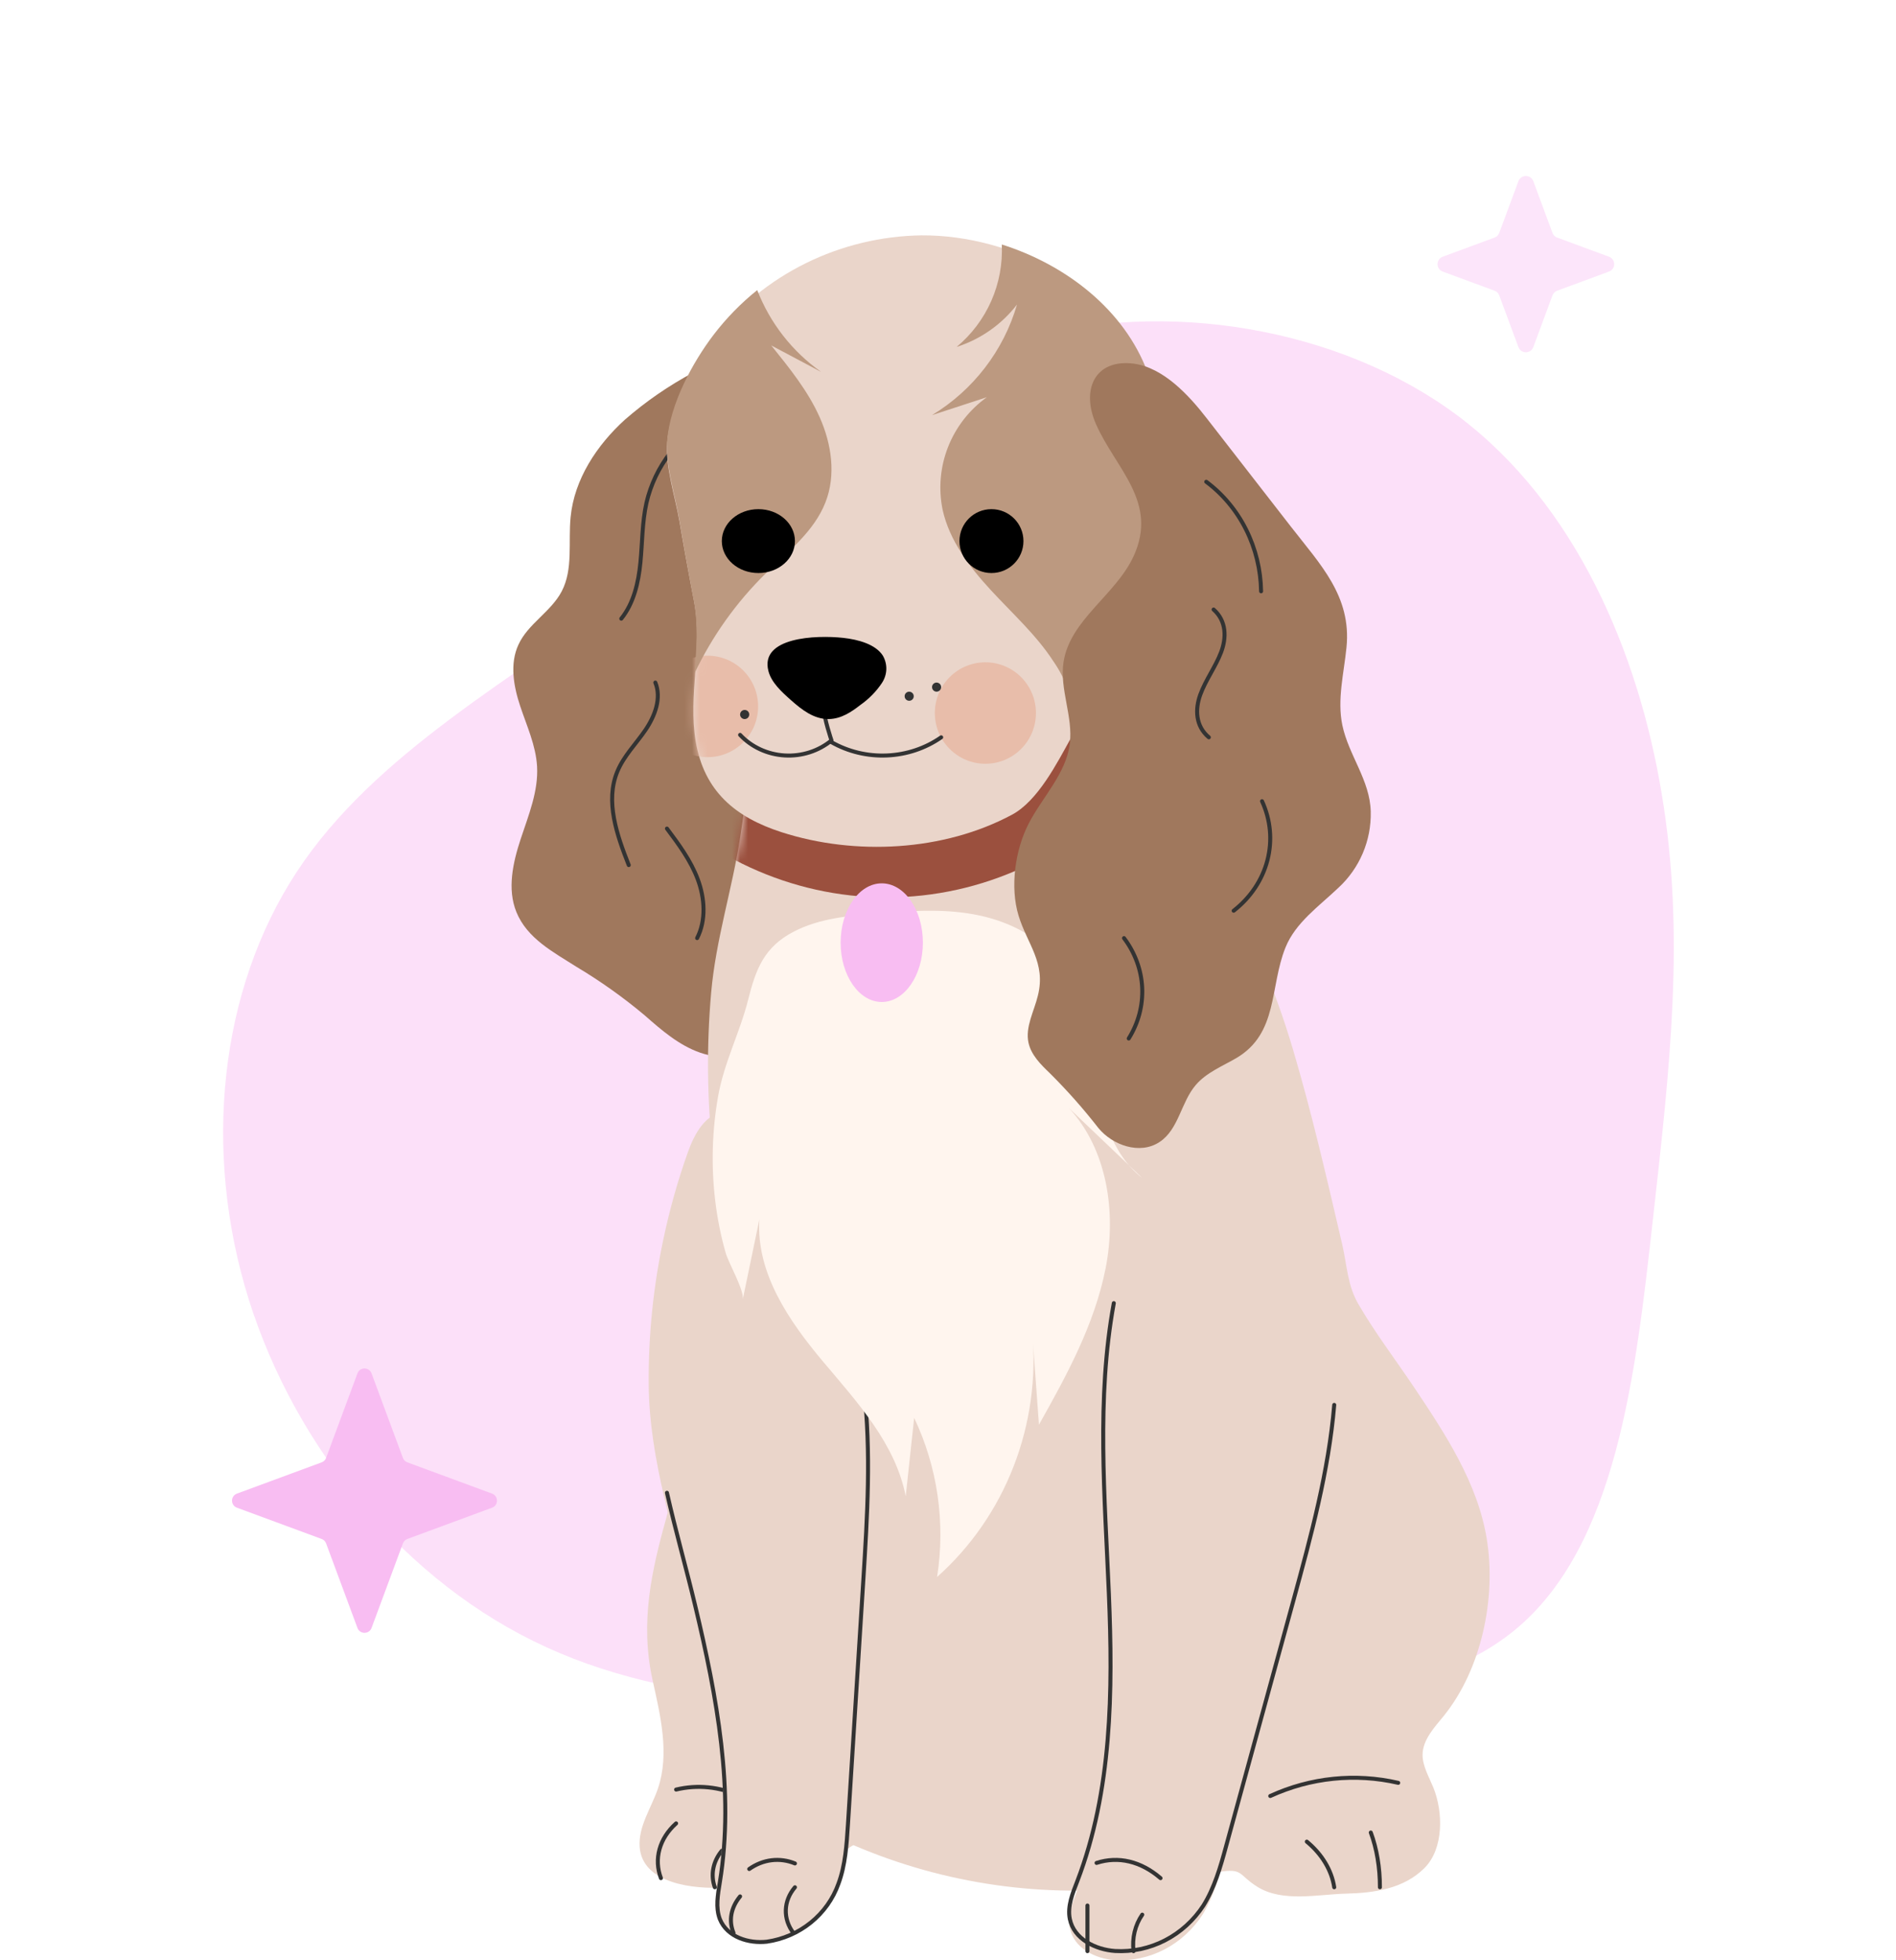 <svg width="237" height="245" viewBox="0 0 237 245" fill="none" xmlns="http://www.w3.org/2000/svg">
<path d="M182.201 51.947C196.99 63.012 204.802 81.604 207.712 99.202C210.659 116.762 208.746 133.364 206.604 152.486C204.463 171.608 202.132 193.249 189.322 203.748C176.55 214.21 153.257 213.457 130.66 213.408C108.065 213.396 86.126 214.017 68.352 205.897C50.58 197.813 36.933 180.954 31.103 162.438C25.312 143.921 27.378 123.746 37.109 108.947C46.803 94.187 64.163 84.803 79.902 73.182C95.6 61.526 109.678 47.669 127.62 42.49C145.562 37.311 167.371 40.883 182.201 51.947Z" fill="#FCE0F9"/>
<path d="M44.682 171.647C44.985 170.83 46.142 170.83 46.445 171.647L50.364 182.212C50.459 182.469 50.662 182.671 50.919 182.766L61.509 186.675C62.327 186.977 62.327 188.132 61.509 188.434L50.919 192.343C50.662 192.438 50.459 192.64 50.364 192.897L46.445 203.462C46.142 204.279 44.985 204.279 44.682 203.462L40.763 192.897C40.668 192.64 40.465 192.438 40.208 192.343L29.618 188.434C28.799 188.132 28.799 186.977 29.618 186.675L40.208 182.766C40.465 182.671 40.668 182.469 40.763 182.212L44.682 171.647Z" fill="#F8BDF2"/>
<path d="M189.802 22.647C190.121 21.784 191.345 21.784 191.664 22.647L194.061 29.108C194.162 29.379 194.376 29.593 194.647 29.693L201.124 32.084C201.989 32.403 201.989 33.623 201.124 33.942L194.647 36.333C194.376 36.434 194.162 36.647 194.061 36.918L191.664 43.38C191.345 44.242 190.121 44.242 189.802 43.38L187.405 36.918C187.304 36.647 187.09 36.434 186.819 36.333L180.342 33.942C179.477 33.623 179.477 32.403 180.342 32.084L186.819 29.693C187.09 29.593 187.304 29.379 187.405 29.108L189.802 22.647Z" fill="#FCE5FA"/>
<path d="M78.129 52.436C74.609 55.627 71.793 59.88 71.328 64.61C71.011 67.746 71.673 71.126 70.208 73.917C68.871 76.462 65.984 77.973 64.801 80.581C63.703 82.957 64.196 85.754 65.019 88.236C65.843 90.717 66.977 93.156 67.132 95.764C67.315 98.878 66.069 101.879 65.09 104.846C64.111 107.812 63.379 111.102 64.548 113.984C65.892 117.302 69.188 119.003 72.039 120.823C75.049 122.618 77.909 124.652 80.593 126.904C82.706 128.766 84.881 130.65 87.535 131.571C90.19 132.492 93.45 132.217 95.393 130.165C97.195 128.288 97.449 125.329 96.702 122.833C95.576 119.094 91.429 116.36 91.584 112.36C91.739 108.36 95.991 105.521 96.906 101.563C97.878 97.346 94.872 93.128 95.498 88.847C96.125 84.566 100.335 81.178 100.504 76.785C100.61 73.973 99.026 71.401 98.716 68.624C98.371 65.468 99.68 62.375 99.877 59.212C100.18 54.348 97.864 49.744 95.604 45.421C94.9 44.071 94.062 42.609 92.619 42.11C90.802 41.491 90.302 42.939 89.584 44.043C88.753 45.315 88.176 45.695 86.648 46.566C83.596 48.196 80.738 50.165 78.129 52.436Z" fill="#A0785D"/>
<path d="M89.086 52.227C87.027 53.266 85.218 54.755 83.787 56.588C82.357 58.422 81.34 60.556 80.81 62.837C80.262 65.284 80.297 67.818 80.051 70.316C79.805 72.814 79.221 75.384 77.66 77.322" stroke="#333333" stroke-width="0.5" stroke-linecap="round" stroke-linejoin="round"/>
<path d="M81.916 85.307C82.716 87.251 81.862 89.5 80.682 91.234C79.501 92.968 77.967 94.485 77.167 96.429C75.626 100.148 77.113 104.375 78.594 108.12" stroke="#333333" stroke-width="0.5" stroke-linecap="round" stroke-linejoin="round"/>
<path d="M83.369 103.557C84.847 105.534 86.344 107.552 87.224 109.906C88.105 112.259 88.278 115.03 87.141 117.245" stroke="#333333" stroke-width="0.5" stroke-linecap="round" stroke-linejoin="round"/>
<path d="M90.48 235.907C86.86 236.121 80.289 235.488 79.957 230.83C79.774 228.258 81.418 225.964 82.244 223.528C83.712 219.195 82.562 214.457 81.574 209.99C79.979 202.724 81.425 196.36 83.388 189.328C85.505 181.6 88.547 174.099 90.142 166.216C90.939 162.267 91.553 158.02 91.073 153.985C90.692 150.604 89.464 147.451 89.09 143.977C88.377 137.371 88.311 130.709 88.892 124.089C89.478 117.392 91.532 111.148 92.534 104.578C94.115 94.244 94.496 83.71 102.979 76.167C105.421 74.03 108.282 72.435 111.377 71.485C114.471 70.536 117.73 70.253 120.941 70.656C128.902 71.7 134.04 75.862 136.468 83.206C138.126 87.896 140.17 92.439 142.579 96.787C144.789 100.999 147.089 103.889 150.047 107.49C154.345 112.761 157.386 118.925 159.708 125.325C160.414 127.272 161.049 129.232 161.635 131.207C163.999 139.176 165.87 147.358 167.76 155.455C168.396 158.169 168.403 160.612 169.829 163.048C171.897 166.599 174.445 169.938 176.731 173.346C180.669 179.221 184.706 185.337 185.843 192.326C187.049 199.712 185.2 208.598 180.471 214.457C179.286 215.913 177.853 217.419 177.818 219.301C177.818 220.722 178.615 222.064 179.166 223.407C180.401 226.44 180.493 231.05 178.044 233.485C175.432 236.078 171.756 236.583 168.262 236.668C164.768 236.753 160.308 237.79 157.16 235.808C154.747 234.295 155.431 233.464 152.333 233.962C149.235 234.459 146.144 235.382 142.961 235.766C130.639 237.289 118.136 235.516 106.713 230.623C106.409 230.488 101.497 234.885 100.093 235.148C97.185 235.695 93.487 235.737 90.48 235.907Z" fill="#EAD5CA"/>
<mask id="mask0_4118_1841" style="mask-type:luminance" maskUnits="userSpaceOnUse" x="79" y="71" width="107" height="167">
<path d="M90.378 235.922C86.764 236.135 80.205 235.505 79.874 230.869C79.69 228.309 81.332 226.026 82.156 223.602C83.622 219.29 82.473 214.575 81.487 210.13C79.895 202.898 81.339 196.565 83.298 189.567C85.411 181.876 88.448 174.412 90.04 166.566C90.836 162.636 91.449 158.409 90.97 154.395C90.59 151.03 89.364 147.891 88.99 144.434C88.278 137.86 88.212 131.23 88.793 124.642C89.378 117.977 91.428 111.764 92.429 105.225C94.007 94.941 94.387 84.458 102.856 76.951C105.293 74.825 108.15 73.237 111.239 72.292C114.328 71.347 117.582 71.065 120.787 71.466C128.734 72.505 133.863 76.647 136.287 83.956C137.942 88.624 139.983 93.144 142.388 97.471C144.594 101.663 146.89 104.54 149.843 108.123C154.133 113.368 157.169 119.503 159.488 125.872C160.192 127.809 160.827 129.76 161.411 131.726C163.771 139.656 165.638 147.799 167.526 155.857C168.16 158.558 168.168 160.989 169.591 163.414C171.656 166.947 174.199 170.27 176.481 173.662C180.412 179.508 184.442 185.595 185.577 192.55C186.782 199.901 184.936 208.744 180.215 214.575C179.032 216.024 177.602 217.523 177.567 219.396C177.567 220.81 178.362 222.146 178.912 223.482C180.145 226.5 180.236 231.088 177.792 233.512C175.185 236.092 171.514 236.594 168.027 236.679C164.539 236.764 160.086 237.796 156.944 235.824C154.535 234.317 155.218 233.491 152.125 233.986C149.032 234.48 145.946 235.399 142.769 235.781C130.468 237.298 117.986 235.533 106.583 230.663C106.28 230.529 101.376 234.905 99.974 235.166C97.072 235.71 93.38 235.753 90.378 235.922Z" fill="white"/>
</mask>
<g mask="url(#mask0_4118_1841)">
<path d="M110.823 112.159C86.644 112.159 67.043 90.886 67.043 64.644C67.043 38.403 86.644 17.13 110.823 17.13C135.003 17.13 154.604 38.403 154.604 64.644C154.604 90.886 135.003 112.159 110.823 112.159Z" fill="#9B503E"/>
</g>
<path d="M115.176 29.415C126.655 29.345 139.325 35.948 143.443 46.909C145.359 52.015 145.409 57.658 144.476 63.026C143.544 68.393 141.65 73.549 139.742 78.662C138.131 83.328 136.167 87.868 133.865 92.244C132.144 95.344 129.747 100.083 126.504 101.821C117.945 106.411 106.882 106.962 97.72 104.017C91.895 102.145 88.013 98.875 86.959 92.66C85.99 86.841 87.863 80.965 86.772 75.251C86.117 71.875 85.5 68.492 84.921 65.102C84.397 62.072 83.135 58.315 83.407 55.215C83.802 50.751 86.557 45.694 89.262 42.198C92.326 38.286 96.248 35.105 100.735 32.892C105.222 30.679 110.158 29.491 115.176 29.415Z" fill="#EAD5CA"/>
<mask id="mask1_4118_1841" style="mask-type:luminance" maskUnits="userSpaceOnUse" x="83" y="29" width="62" height="77">
<path d="M114.778 29.415C126.051 29.345 138.493 35.954 142.537 46.924C144.418 52.035 144.467 57.682 143.552 63.054C142.636 68.426 140.776 73.587 138.902 78.704C137.321 83.374 135.391 87.917 133.131 92.297C131.441 95.4 129.087 100.143 125.902 101.882C117.498 106.476 106.633 107.028 97.636 104.08C91.915 102.207 88.104 98.934 87.068 92.714C86.117 86.889 87.956 81.008 86.885 75.29C86.241 71.911 85.635 68.525 85.067 65.132C84.553 62.1 83.313 58.34 83.58 55.237C83.968 50.769 86.673 45.708 89.329 42.209C92.339 38.294 96.191 35.11 100.597 32.895C105.003 30.68 109.85 29.491 114.778 29.415Z" fill="white"/>
</mask>
<g mask="url(#mask1_4118_1841)">
<path d="M118.705 93.599C116.236 91.123 116.236 87.108 118.705 84.632C121.173 82.156 125.174 82.156 127.643 84.632C130.11 87.108 130.11 91.123 127.643 93.599C125.174 96.075 121.173 96.075 118.705 93.599Z" fill="#E8BDAA"/>
<path d="M88.445 94.63C84.954 94.63 82.125 91.791 82.125 88.289C82.125 84.788 84.954 81.949 88.445 81.949C91.935 81.949 94.765 84.788 94.765 88.289C94.765 91.791 91.935 94.63 88.445 94.63Z" fill="#E8BDAA"/>
</g>
<path d="M86.733 75.106C86.085 71.709 85.475 68.306 84.903 64.895C84.385 61.846 83.137 58.066 83.407 54.947C83.797 50.456 86.52 45.368 89.193 41.85C90.781 39.772 92.614 37.894 94.653 36.258C96.256 40.38 99.035 43.937 102.645 46.483L96.405 43.172C98.688 46.014 101 48.857 102.475 52.182C103.95 55.508 104.517 59.381 103.184 62.777C101.766 66.423 98.504 68.945 95.71 71.674C92.034 75.281 89.021 79.51 86.811 84.166C87.059 81.146 87.293 78.105 86.733 75.106Z" fill="#BC9980"/>
<path d="M131.648 82.612C129.509 79.327 126.514 76.643 123.841 73.74C121.167 70.837 118.686 67.566 117.83 63.728C117.289 61.101 117.522 58.375 118.502 55.877C119.482 53.379 121.167 51.215 123.355 49.644L116.504 51.882C121.66 48.755 125.449 43.824 127.127 38.06C125.214 40.547 122.583 42.395 119.584 43.357C121.452 41.797 122.933 39.831 123.911 37.61C124.889 35.39 125.337 32.975 125.224 30.555C133.273 33.104 140.538 38.712 143.454 46.55C145.358 51.669 145.407 57.327 144.481 62.708C143.554 68.089 141.672 73.258 139.776 78.385C138.279 82.702 136.505 86.919 134.464 91.01C134.349 88.001 133.372 85.088 131.648 82.612Z" fill="#BC9980"/>
<path d="M123.932 71.619C121.723 71.619 119.934 69.832 119.934 67.627C119.934 65.422 121.723 63.634 123.932 63.634C126.141 63.634 127.932 65.422 127.932 67.627C127.932 69.832 126.141 71.619 123.932 71.619Z" fill="black"/>
<path d="M94.797 71.619C92.273 71.619 90.227 69.832 90.227 67.627C90.227 65.422 92.273 63.634 94.797 63.634C97.321 63.634 99.367 65.422 99.367 67.627C99.367 69.832 97.321 71.619 94.797 71.619Z" fill="black"/>
<path d="M117.648 92.151C115.687 93.521 113.335 94.311 110.892 94.419C108.449 94.527 106.028 93.949 103.938 92.759" stroke="#333333" stroke-width="0.5" stroke-linecap="round" stroke-linejoin="round"/>
<path d="M92.512 91.847C93.934 93.364 95.934 94.288 98.074 94.417C100.214 94.546 102.322 93.871 103.937 92.538C103.937 92.538 102.93 89.558 103.045 88.729" stroke="#333333" stroke-width="0.5" stroke-linecap="round" stroke-linejoin="round"/>
<path d="M116.504 85.868C116.502 85.981 116.533 86.092 116.596 86.187C116.657 86.282 116.746 86.357 116.85 86.402C116.954 86.446 117.069 86.459 117.181 86.438C117.292 86.417 117.395 86.363 117.476 86.284C117.557 86.205 117.612 86.103 117.635 85.992C117.658 85.881 117.647 85.766 117.604 85.661C117.561 85.557 117.489 85.467 117.394 85.404C117.3 85.341 117.189 85.307 117.075 85.307C116.926 85.307 116.781 85.366 116.674 85.471C116.568 85.576 116.506 85.718 116.504 85.868Z" fill="#333333"/>
<path d="M113.078 87.017C113.078 87.131 113.112 87.241 113.175 87.335C113.239 87.429 113.328 87.502 113.433 87.545C113.538 87.588 113.654 87.599 113.764 87.576C113.876 87.553 113.977 87.498 114.057 87.417C114.137 87.337 114.189 87.234 114.21 87.123C114.232 87.012 114.219 86.897 114.175 86.793C114.129 86.689 114.055 86.6 113.96 86.539C113.865 86.477 113.753 86.445 113.641 86.447C113.49 86.45 113.348 86.511 113.242 86.617C113.137 86.724 113.078 86.868 113.078 87.017Z" fill="#333333"/>
<path d="M93.456 89.733C93.398 89.782 93.331 89.819 93.26 89.842C93.188 89.865 93.112 89.874 93.036 89.868C92.961 89.862 92.888 89.841 92.82 89.807C92.753 89.772 92.693 89.725 92.644 89.667C92.548 89.552 92.501 89.403 92.514 89.253C92.526 89.103 92.597 88.965 92.71 88.866C92.768 88.817 92.835 88.78 92.906 88.757C92.978 88.734 93.054 88.725 93.13 88.731C93.205 88.737 93.278 88.758 93.346 88.793C93.413 88.827 93.473 88.875 93.522 88.932C93.618 89.048 93.665 89.196 93.652 89.346C93.64 89.496 93.569 89.635 93.456 89.733Z" fill="#333333"/>
<path d="M105.375 79.719C107.328 79.932 109.441 80.531 110.352 81.936C110.658 82.466 110.808 83.06 110.789 83.659C110.769 84.258 110.581 84.843 110.243 85.356C109.533 86.422 108.614 87.358 107.532 88.118C106.432 88.977 105.149 89.842 103.611 89.869C101.724 89.902 100.201 88.678 98.925 87.553C97.65 86.428 96.411 85.283 96.047 83.846C94.983 79.639 101.964 79.353 105.375 79.719Z" fill="black"/>
<path d="M174.777 222.822C169.413 221.585 163.807 222.161 158.781 224.467" stroke="#333333" stroke-width="0.5" stroke-linecap="round" stroke-linejoin="round"/>
<path d="M172.49 235.874C172.494 233.424 172.095 231.033 171.348 229.03" stroke="#333333" stroke-width="0.5" stroke-linecap="round" stroke-linejoin="round"/>
<path d="M166.779 235.874C166.453 233.743 165.253 231.745 163.352 230.17" stroke="#333333" stroke-width="0.5" stroke-linecap="round" stroke-linejoin="round"/>
<path d="M84.514 223.663C87.187 223.024 89.93 223.299 92.512 224.468" stroke="#333333" stroke-width="0.5" stroke-linecap="round" stroke-linejoin="round"/>
<path d="M89.35 235.874C89.078 235.108 89.015 234.303 89.167 233.515C89.318 232.728 89.681 231.975 90.228 231.312" stroke="#333333" stroke-width="0.5" stroke-linecap="round" stroke-linejoin="round"/>
<path d="M82.616 234.733C82.168 233.56 82.107 232.316 82.439 231.118C82.771 229.921 83.485 228.81 84.514 227.889" stroke="#333333" stroke-width="0.5" stroke-linecap="round" stroke-linejoin="round"/>
<path d="M82.917 154.9C81.657 160.852 81.043 166.91 81.086 172.982C81.153 182.47 84.353 191.894 86.601 201.091C89.354 212.338 91.602 224.045 89.734 235.299C89.481 236.823 89.168 238.44 89.734 239.886C90.672 242.141 93.41 242.921 95.688 242.673C97.741 242.382 99.671 241.56 101.269 240.297C102.867 239.035 104.072 237.38 104.753 235.511C105.631 233.221 105.794 230.682 105.958 228.193C106.608 218.109 107.258 208.024 107.908 197.936C108.414 190.072 108.913 182.151 107.99 174.273C106.65 162.813 102.952 151.425 95.695 142.072C94.46 140.483 92.808 138.803 90.731 138.923C88.231 139.073 86.817 141.682 86.005 143.944C84.728 147.528 83.696 151.188 82.917 154.9Z" fill="#EAD5CA"/>
<path d="M83.369 186.568C84.441 191.311 85.785 196.011 86.894 200.66C89.611 212.024 91.828 223.853 89.985 235.223C89.735 236.763 89.427 238.396 89.985 239.858C90.91 242.136 93.612 242.924 95.859 242.674C97.885 242.379 99.789 241.549 101.366 240.273C102.942 238.997 104.131 237.325 104.803 235.437C105.669 233.123 105.831 230.558 105.992 228.043C106.633 217.855 107.275 207.665 107.916 197.473C108.415 189.527 108.907 181.524 107.997 173.565C107.678 170.739 107.212 167.932 106.602 165.153" stroke="#333333" stroke-width="0.5" stroke-linecap="round" stroke-linejoin="round"/>
<path d="M99.169 241.577C98.52 240.715 98.192 239.716 98.227 238.701C98.262 237.686 98.659 236.703 99.367 235.874" stroke="#333333" stroke-width="0.5" stroke-linecap="round" stroke-linejoin="round"/>
<path d="M91.689 241.578C91.064 240.044 91.357 238.414 92.51 237.015" stroke="#333333" stroke-width="0.5" stroke-linecap="round" stroke-linejoin="round"/>
<path d="M99.367 232.895C98.43 232.511 97.432 232.375 96.444 232.495C95.457 232.616 94.504 232.991 93.654 233.593" stroke="#333333" stroke-width="0.5" stroke-linecap="round" stroke-linejoin="round"/>
<path d="M92.841 162.425C93.54 159.084 94.234 155.743 94.923 152.401C94.493 159.102 98.637 165.124 102.899 170.194C107.161 175.262 111.924 180.418 113.215 187.004C113.571 183.739 113.923 180.474 114.27 177.21C117.198 183.371 118.2 190.318 117.137 197.092C121.36 193.333 124.645 188.582 126.713 183.238C128.781 177.895 129.573 172.116 129.02 166.392C129.303 170.286 129.586 174.176 129.868 178.062C133.339 171.89 136.81 165.539 138.198 158.53C139.586 151.521 138.392 143.624 133.61 138.483L142.786 147.225C138.927 144.247 137.538 138.991 136.705 134.087C135.872 129.183 135.22 123.963 132.193 120.09C129.646 116.825 125.696 114.992 121.69 114.269C117.685 113.546 113.589 113.846 109.542 114.169C106.023 114.455 102.413 114.792 99.255 116.417C95.506 118.35 94.479 121.121 93.514 124.965C92.48 129.061 90.522 132.756 89.766 137.001C89.01 141.279 88.883 145.65 89.391 149.967C89.652 152.208 90.094 154.424 90.71 156.59C91.064 157.85 93.077 161.315 92.841 162.425Z" fill="#FFF5EE"/>
<path d="M110.219 125.23C107.38 125.23 105.078 121.91 105.078 117.815C105.078 113.721 107.38 110.401 110.219 110.401C113.06 110.401 115.361 113.721 115.361 117.815C115.361 121.91 113.06 125.23 110.219 125.23Z" fill="#F8BDF2"/>
<path d="M143.711 151.542C141.243 155.16 139.985 159.528 139.189 163.897C137.019 175.843 138.074 188.127 138.577 200.274C139.079 212.42 138.964 224.947 134.659 236.236C134.074 237.759 133.407 239.374 133.728 240.976C134.231 243.486 136.924 244.815 139.352 244.98C141.49 245.104 143.623 244.646 145.543 243.65C147.464 242.655 149.107 241.155 150.315 239.296C151.675 237.094 152.423 234.499 153.11 231.954C155.903 221.653 158.7 211.353 161.503 201.053C163.679 193.017 165.869 184.923 166.562 176.609C167.256 168.294 166.365 159.586 162.665 152.222C160.979 148.861 157.449 144.271 153.368 144.643C149.71 144.972 145.738 148.583 143.711 151.542Z" fill="#EAD5CA"/>
<path d="M139.225 162.871C137.041 174.8 138.103 187.066 138.609 199.196C139.115 211.325 138.999 223.833 134.666 235.107C134.077 236.627 133.406 238.241 133.728 239.84C134.235 242.346 136.945 243.674 139.389 243.838C141.542 243.962 143.688 243.504 145.621 242.51C147.555 241.516 149.209 240.018 150.425 238.162C151.794 235.963 152.546 233.372 153.238 230.83C156.05 220.559 158.865 210.281 161.686 199.996C163.877 191.971 166.081 183.889 166.779 175.586" stroke="#333333" stroke-width="0.5" stroke-linecap="round" stroke-linejoin="round"/>
<path d="M145.068 234.734C142.614 232.621 139.79 231.949 137.07 232.831" stroke="#333333" stroke-width="0.5" stroke-linecap="round" stroke-linejoin="round"/>
<path d="M141.691 243.859C141.593 243.055 141.639 242.238 141.826 241.453C142.014 240.67 142.339 239.937 142.783 239.296" stroke="#333333" stroke-width="0.5" stroke-linecap="round" stroke-linejoin="round"/>
<path d="M135.93 243.858C135.93 241.846 135.93 239.803 135.93 238.155" stroke="#333333" stroke-width="0.5" stroke-linecap="round" stroke-linejoin="round"/>
<path d="M150.858 52.3L161.349 65.803C165.026 70.543 168.952 74.508 168.312 80.907C167.986 84.16 167.127 87.448 167.795 90.644C168.583 94.402 171.251 97.499 171.344 101.449C171.384 103.232 171.044 105.002 170.346 106.642C169.648 108.282 168.609 109.754 167.298 110.958C164.87 113.272 161.946 115.3 160.689 118.411C158.687 123.35 159.809 129.166 154.514 132.255C152.761 133.273 150.794 134.056 149.474 135.601C147.629 137.736 147.345 141.145 144.96 142.718C142.483 144.377 139.047 143.117 137.294 140.975C135.417 138.562 133.387 136.273 131.218 134.12C130.089 133.038 128.904 131.864 128.563 130.333C128.13 128.34 129.273 126.383 129.742 124.404C130.757 120.318 128.407 117.998 127.321 114.439C126.235 110.88 126.881 106.239 128.578 102.944C130.274 99.648 133.241 96.716 133.724 92.979C134.157 89.584 132.439 86.174 132.936 82.786C133.724 77.469 139.466 74.38 141.709 69.497C144.804 62.728 139.48 58.614 137.01 53.033C135.115 48.763 136.797 44.841 141.709 45.446C145.464 45.958 148.637 49.432 150.858 52.3Z" fill="#A0785D"/>
<path d="M151.7 76.181C153.327 77.619 153.318 79.734 152.629 81.534C151.942 83.334 150.696 85.004 150.037 86.818C149.376 88.632 149.422 90.74 151.105 92.151" stroke="#333333" stroke-width="0.5" stroke-linecap="round" stroke-linejoin="round"/>
<path d="M157.754 100.135C158.83 102.465 159.066 105.049 158.428 107.511C157.791 109.973 156.313 112.184 154.209 113.823" stroke="#333333" stroke-width="0.5" stroke-linecap="round" stroke-linejoin="round"/>
<path d="M140.5 117.246C141.882 119.084 142.669 121.23 142.773 123.444C142.877 125.659 142.296 127.857 141.091 129.793" stroke="#333333" stroke-width="0.5" stroke-linecap="round" stroke-linejoin="round"/>
<path d="M150.781 60.212C152.862 61.761 154.568 63.809 155.759 66.187C156.951 68.566 157.594 71.209 157.637 73.9" stroke="#333333" stroke-width="0.5" stroke-linecap="round" stroke-linejoin="round"/>
</svg>
